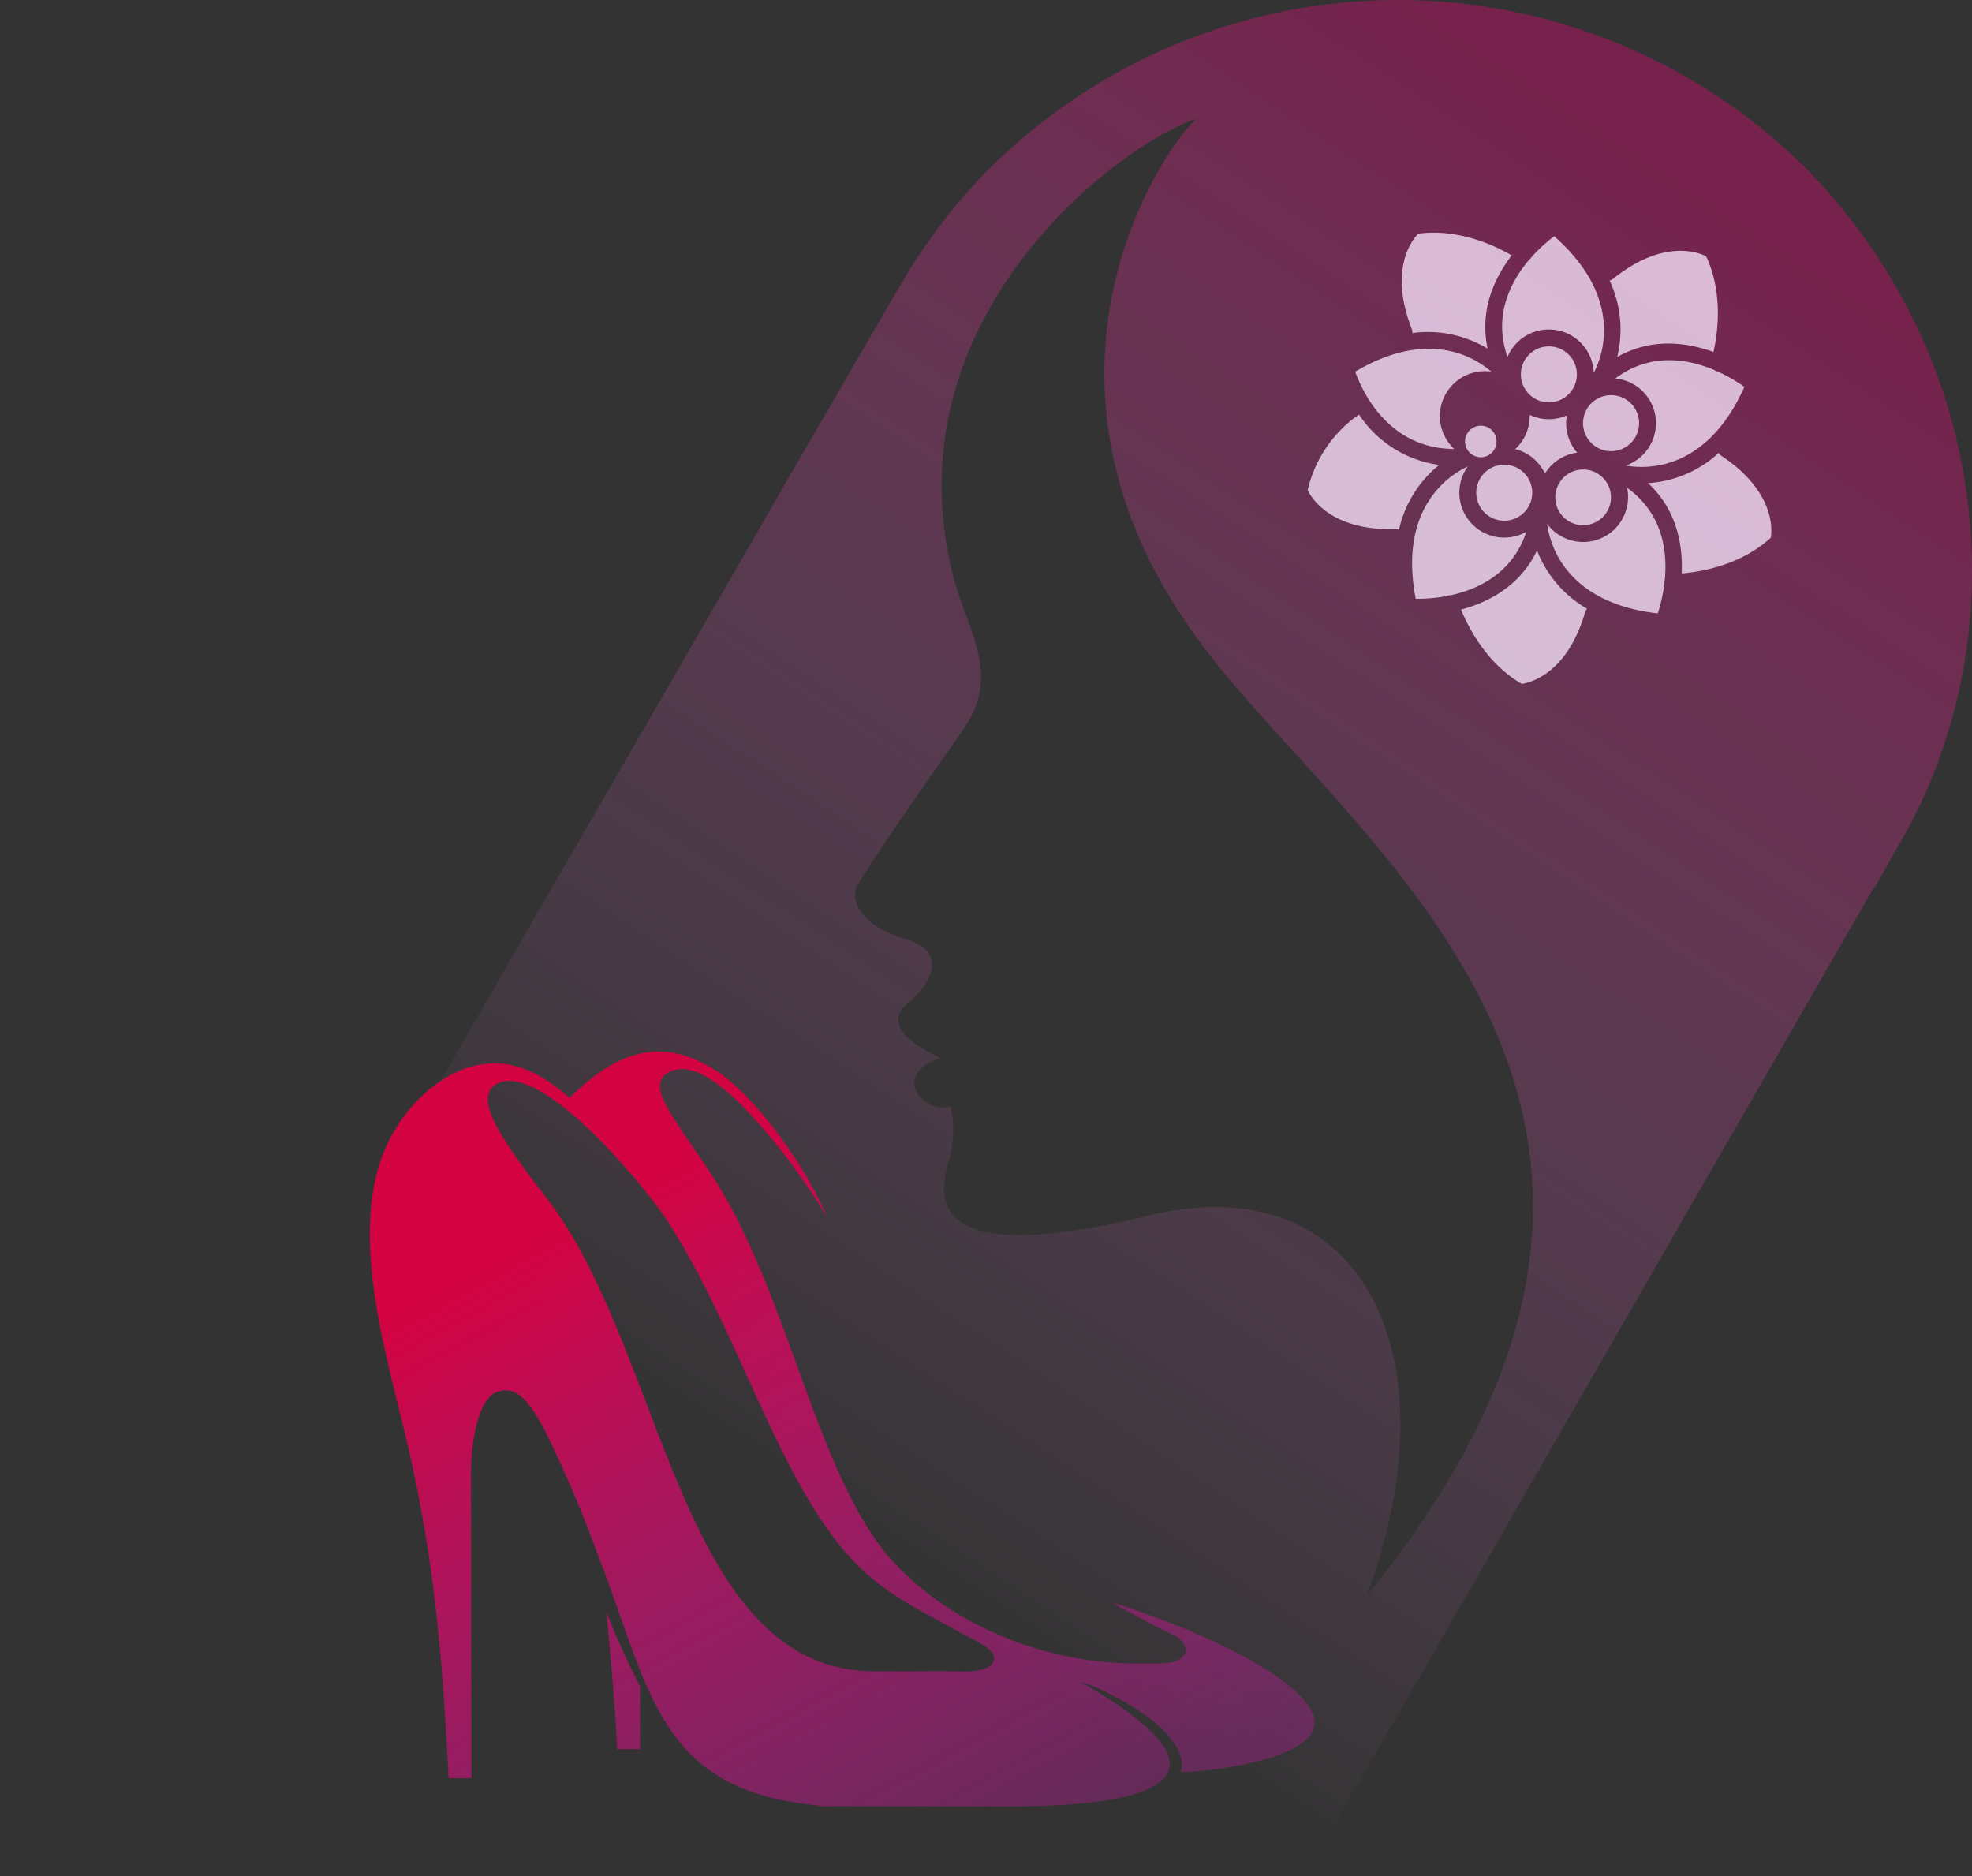 <svg xmlns="http://www.w3.org/2000/svg" xmlns:xlink="http://www.w3.org/1999/xlink" width="353.658" height="336.457" viewBox="0 0 353.658 336.457">
  <rect x="0" y="0" width="353.658" height="336.457" fill="#333333" stroke="none"/>
  <defs>
    <linearGradient id="linear-gradient" x1="0.315" y1="0.762" x2="0.814" y2="0.061" gradientUnits="objectBoundingBox">
      <stop offset="0" stop-color="#ef8bef" stop-opacity="0"/>
      <stop offset="1" stop-color="#c10e67" stop-opacity="0.475"/>
    </linearGradient>
    <linearGradient id="linear-gradient-2" x1="0.248" y1="0.219" x2="0.793" y2="1" gradientUnits="objectBoundingBox">
      <stop offset="0" stop-color="#d30342"/>
      <stop offset="1" stop-color="#d318ac" stop-opacity="0.306"/>
    </linearGradient>
  </defs>
  <g id="Raggruppa_30690" data-name="Raggruppa 30690" transform="translate(-598.482 -955.276)">
    <g id="grafica_menu" transform="translate(748.725 980.165)" style="mix-blend-mode: multiply;isolation: isolate">
      <g id="Raggruppa_29832" data-name="Raggruppa 29832" transform="translate(-173.584 -24.889)" opacity="0.998" style="mix-blend-mode: multiply;isolation: isolate">
        <path id="Tracciato_104371" data-name="Tracciato 104371" d="M74.458,30.114a103.8,103.8,0,0,1,145.995,0c32.139,32.481,38.636,81.032,18.463,118.642L233.1,159.013l-.342.342L130.871,336.426h0c-.246.3-.132-.723,0,0,.2.416.578-.232,0,0-.159-.217-234.043-.376-234.114,0h0l28.407-53.4c.729.369-.52.1,0,0,1.047,1.363,17.676-30.23,16.975-30.676.382-.23-2.735,4.787,0,0l50.6-87.871,6.154-10.6L28.3,102.94,39.924,82.768l16.07-27.695,3.419-5.812A100.288,100.288,0,0,1,74.458,30.114ZM50.4,159.026c-1.043,2.69.508,7.118,9.325,9.642,9.421,3.305-.019,11.284-.019,11.284s-6.839,4.075,5.778,9.9c0,0-4.326.865-4.764,4.336-.263,2.083,2.845,5.3,6.48,4.345,0,0,1.549,4.428-.711,11.2-1.568,6.856-.808,17.533,36.916,8.186,37.636-8.652,54.445,25.212,38.46,68.34,58.838-72.3,17.628-117.582-13.236-151.5-7.095-7.8-13.643-14.992-18.3-21.778-32.184-45.68-5.306-86.022,1.017-91.572C97.411,26,55.5,57.388,67.877,104.1c.635,2.226,1.389,4.3,2.109,6.282,2.6,7.145,4.764,13.108-.6,20.713C61.674,142.109,53.958,153.127,50.4,159.026Z" transform="translate(126.584 -0.111)" fill-rule="evenodd" fill="url(#linear-gradient)" style="mix-blend-mode: multiply;isolation: isolate"/>
      </g>
      <g id="Livello_2" data-name="Livello 2" transform="translate(84.275 16.832)" opacity="0.766">
        <g id="Layer_1" data-name="Layer 1" transform="translate(0 -0.001)">
          <path id="Tracciato_107606" data-name="Tracciato 107606" d="M172.917,99.744a5.023,5.023,0,1,0-3.285,6.3,5.023,5.023,0,0,0,3.285-6.3Z" transform="translate(-113.717 -67.092)" fill="#f8e6fe"/>
          <path id="Tracciato_107607" data-name="Tracciato 107607" d="M154.477,149.174a4.993,4.993,0,1,0-3.755.837A5.023,5.023,0,0,0,154.477,149.174Z" transform="translate(-102.198 -97.631)" fill="#f8e6fe"/>
          <path id="Tracciato_107608" data-name="Tracciato 107608" d="M180.182,29.781c6.125-3.488,12.414-2.646,17.259-.908.712-3.107,1.832-10.446-1.323-17.171-1.514-.742-7.806-3.094-16.677,4.063a1.514,1.514,0,0,1-.63.3,20.662,20.662,0,0,1,1.372,13.713Z" transform="translate(-124.669 -7.484)" fill="#f8e6fe"/>
          <circle id="Ellisse_8955" data-name="Ellisse 8955" cx="5.023" cy="5.023" r="5.023" transform="translate(38.232 20.387)" fill="#f8e6fe"/>
          <path id="Tracciato_107609" data-name="Tracciato 107609" d="M200.373,77.506a1.538,1.538,0,0,1-.4-.215c-4.732-2-11.463-3.194-17.743,1.514a8.051,8.051,0,0,1,1.877,15.618c3.243.606,14.388,1.335,21.264-14.113a28.565,28.565,0,0,0-4.808-2.758Q200.467,77.533,200.373,77.506Z" transform="translate(-127.054 -52.662)" fill="#f8e6fe"/>
          <path id="Tracciato_107610" data-name="Tracciato 107610" d="M101.8,146.418a5.023,5.023,0,1,0-.909-7.043,5.035,5.035,0,0,0,.909,7.043Z" transform="translate(-69.616 -95.811)" fill="#f8e6fe"/>
          <path id="Tracciato_107611" data-name="Tracciato 107611" d="M128.229,118.454a8.115,8.115,0,0,1,5.789-3.773,8.009,8.009,0,0,1-1.853-6.661,8.036,8.036,0,0,1-6.661-.1,8.045,8.045,0,0,1-2.6,6.137,8,8,0,0,1,5.335,4.387Z" transform="translate(-85.688 -75.243)" fill="#f8e6fe"/>
          <path id="Tracciato_107612" data-name="Tracciato 107612" d="M116.138,23.74A8.051,8.051,0,0,1,131.6,26.625c1.535-2.919,5.583-13.322-7.085-24.525a28.677,28.677,0,0,0-4.094,3.779c-.027.048-.051.1-.085.148a1.514,1.514,0,0,1-.321.3C116.692,10.269,113.525,16.331,116.138,23.74Z" transform="translate(-80.301 -1.464)" fill="#f8e6fe"/>
          <path id="Tracciato_107613" data-name="Tracciato 107613" d="M95.452,101.582a2.825,2.825,0,1,1,0-.012Z" transform="translate(-61.58 -64.134)" fill="#f8e6fe"/>
          <path id="Tracciato_107614" data-name="Tracciato 107614" d="M214.755,130.939a1.493,1.493,0,0,1-.466-.509,20.686,20.686,0,0,1-12.668,5.426c5.165,4.8,6.252,11.067,6.028,16.187,3.176-.251,10.513-1.384,15.981-6.407C223.893,143.98,224.247,137.264,214.755,130.939Z" transform="translate(-140.573 -90.938)" fill="#f8e6fe"/>
          <path id="Tracciato_107615" data-name="Tracciato 107615" d="M156.177,151.11a8.051,8.051,0,0,1-14.337,6.47c.412,3.267,3.028,14.128,19.838,16.047a28.439,28.439,0,0,0,1.2-5.45,1.6,1.6,0,0,1-.015-.17,1.514,1.514,0,0,1,.082-.439C163.425,162.473,162.556,155.694,156.177,151.11Z" transform="translate(-98.893 -105.356)" fill="#f8e6fe"/>
          <path id="Tracciato_107616" data-name="Tracciato 107616" d="M104.465,188.22c-3.028,6.358-8.678,9.28-13.625,10.6,1.211,2.955,4.475,9.616,10.9,13.322,1.653-.251,8.175-1.929,11.357-12.874a1.514,1.514,0,0,1,.342-.606A20.707,20.707,0,0,1,104.465,188.22Z" transform="translate(-63.335 -131.23)" fill="#f8e6fe"/>
          <path id="Tracciato_107617" data-name="Tracciato 107617" d="M57.623,18a20.7,20.7,0,0,1,13.5,2.8c-1.49-6.891,1.211-12.653,4.318-16.726C72.692,2.461,66.031-.812,58.661.184,57.5,1.392,53.384,6.7,57.532,17.312a1.547,1.547,0,0,1,.091.687Z" transform="translate(-38.85 0.001)" fill="#f8e6fe"/>
          <path id="Tracciato_107618" data-name="Tracciato 107618" d="M82.334,150.14a8.049,8.049,0,0,1-10.479-11.73c-2.995,1.39-12.565,7.143-9.353,23.744a28.606,28.606,0,0,0,5.532-.487,1.21,1.21,0,0,1,.173-.07,1.377,1.377,0,0,1,.478-.061C73.7,160.459,79.881,157.588,82.334,150.14Z" transform="translate(-43.123 -96.501)" fill="#f8e6fe"/>
          <path id="Tracciato_107619" data-name="Tracciato 107619" d="M45.909,86.722A8.054,8.054,0,0,1,52.57,72.861c-3.155-2.725-11.445-7.682-24.41,0C29.374,76.288,34.055,86.695,45.909,86.722Z" transform="translate(-19.634 -47.938)" fill="#f8e6fe"/>
          <path id="Tracciato_107620" data-name="Tracciato 107620" d="M23.59,116.745A20.544,20.544,0,0,1,9.208,107.71,22.735,22.735,0,0,0,0,121.281c.733,1.514,4.366,7.294,15.684,6.964a1.465,1.465,0,0,1,.681.145,20.689,20.689,0,0,1,7.224-11.645Z" transform="translate(0 -75.097)" fill="#f8e6fe"/>
        </g>
      </g>
    </g>
    <g id="scarpe" transform="translate(664.808 1143.835)">
      <g id="Layer_1-2" data-name="Layer 1" transform="translate(0 0)">
        <path id="Tracciato_104374" data-name="Tracciato 104374" d="M107.748,125.142h4.1V113.913c-2.462-4.856-4.1-8.521-6.032-13.253C105.792,100.66,107.187,114.009,107.748,125.142Zm36.245,10.244H178.8c22.171,0,43.768-4.008,12.063-22.308,4.664,1.368,19.887,8.918,17.972,16.208,5.895-.137,26.89-2.667,23.662-10.477-3.515-8.466-28.285-17.781-36.013-19.914,3.529,1.874,7.181,4.008,10.573,5.567,3.9,1.778,3.83,5.348-2.38,5.321h-4.322a62.628,62.628,0,0,1-32.4-9.424,51.713,51.713,0,0,1-11.968-10.231c-13.363-16.618-17.781-48.172-32.238-69.4-6.333-9.328-10.586-14.5-7.071-16.769,5.471-3.57,14.033,6.223,17.234,9.93a110.029,110.029,0,0,1,11.448,15.893c-4.1-10-13.486-22.2-19.791-26.247-8.425-5.4-16.413-5.033-26.356,4.814-4.445-3.8-9-6.606-14.854-6.1-8.029.7-16.057,8.316-19.148,17.671-4.678,14.5.711,33.1,4.1,47.092,5.58,22.869,6.975,40.13,8.206,63.341h4.1l-.1-54.286c0-7.263,1.682-14.143,4.855-15.045s5.293.985,8.767,7.7a233.747,233.747,0,0,1,9.136,21.569c9.383,23.977,10.6,42.4,39.664,44.958Zm22.814-24.2H153.9c-34.932,0-37.545-57.008-58.662-84.65C88.107,17.227,81.692,8.76,85.864,6.025c7.687-4.979,26.89,18.136,31.034,24.62C129.3,50.053,136.046,74.8,148.356,89.458c6.4,7.591,13.308,10.518,21.706,15.209,2.311,1.3,5.252,2.448,5.252,4.1,0,3.05-6.333,2.394-8.521,2.407Z" transform="translate(-63.385 -0.056)" fill-rule="evenodd" fill="url(#linear-gradient-2)"/>
      </g>
    </g>
  </g>
</svg>
